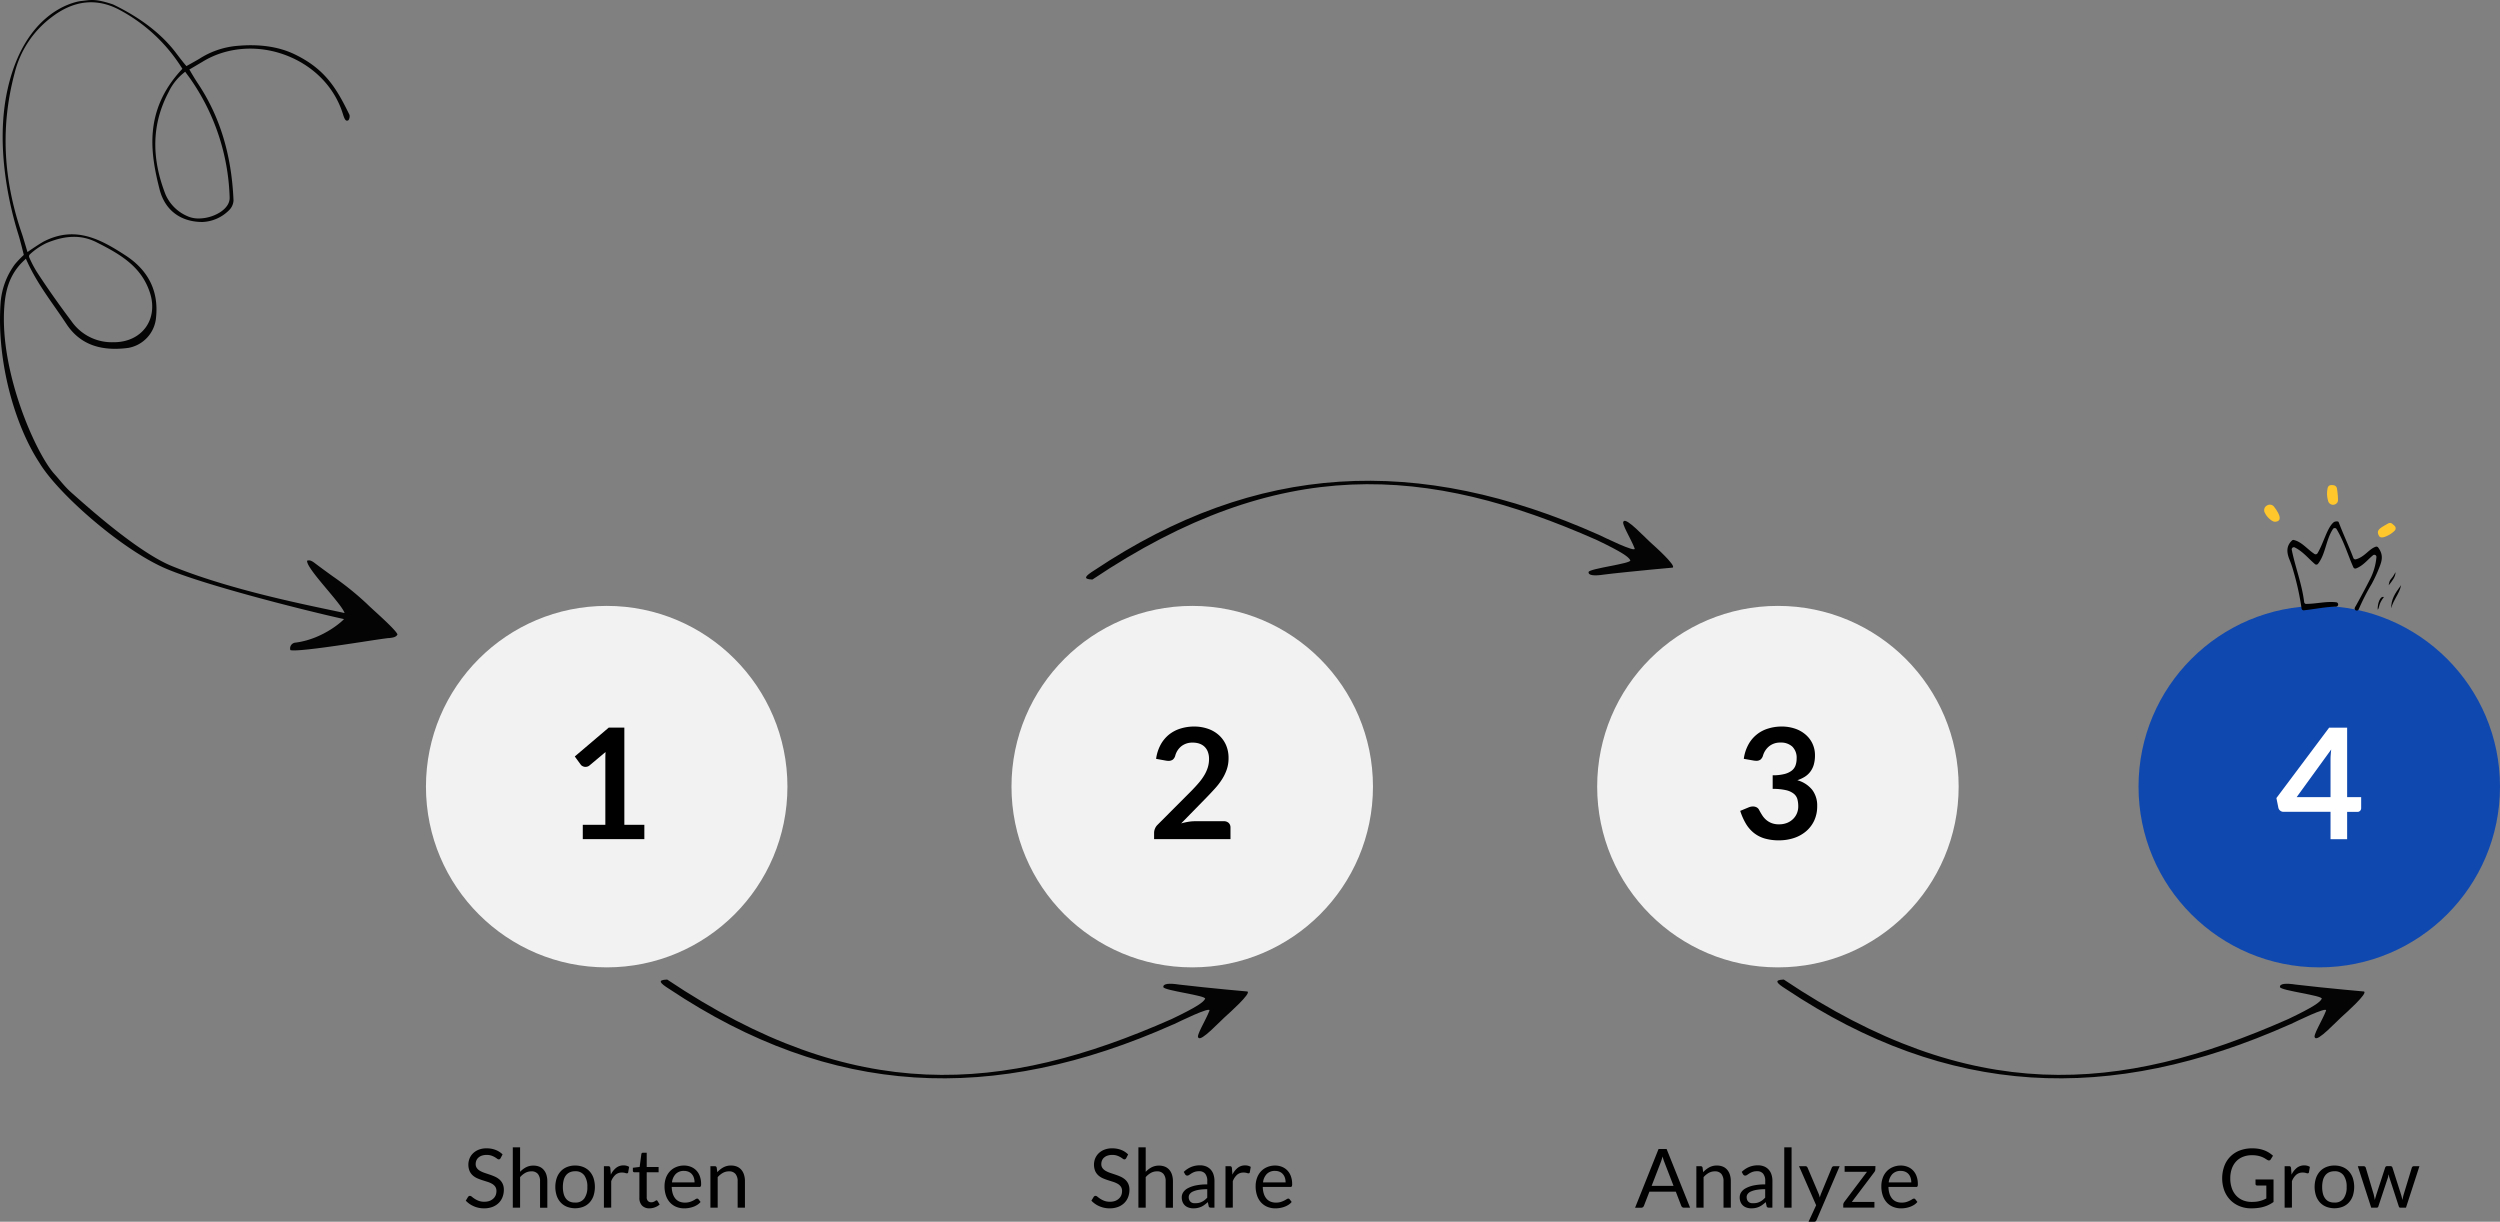 <svg xmlns="http://www.w3.org/2000/svg" viewBox="0 0 1006.98 492.1"><rect x="0" y="0" width="1006.98" height="492.1" fill="#808080" stroke="none"/><defs><style>.cls-1{isolation:isolate;}.cls-2{fill:#f2f2f2;}.cls-3{fill:#0f48af;}.cls-4{fill:#040405;}.cls-5{fill:#ffc72c;}.cls-6{fill:#fff;}</style></defs><g id="Layer_2" data-name="Layer 2"><g id="Layer_1-2" data-name="Layer 1"><g id="Group_549" data-name="Group 549"><g id="Shorten" class="cls-1"><g class="cls-1"><path d="M201.64,466.5a1.5,1.5,0,0,1-.32.37.71.71,0,0,1-.43.12,1.14,1.14,0,0,1-.65-.28,11,11,0,0,0-.94-.62,8.44,8.44,0,0,0-1.37-.62,6.07,6.07,0,0,0-1.94-.28,5.77,5.77,0,0,0-1.89.29,3.92,3.92,0,0,0-1.38.78,3.24,3.24,0,0,0-.84,1.17,3.77,3.77,0,0,0-.28,1.44,2.68,2.68,0,0,0,.49,1.64,4.05,4.05,0,0,0,1.29,1.12,10.83,10.83,0,0,0,1.81.8l2.08.7c.71.24,1.4.51,2.08.81a7.7,7.7,0,0,1,1.82,1.15,5.19,5.19,0,0,1,1.28,1.7,5.59,5.59,0,0,1,.49,2.48,8,8,0,0,1-.53,2.91,6.75,6.75,0,0,1-1.54,2.37,7.22,7.22,0,0,1-2.49,1.58,9.32,9.32,0,0,1-3.36.58,10.17,10.17,0,0,1-4.18-.84,9.67,9.67,0,0,1-3.23-2.25l.92-1.52a1.18,1.18,0,0,1,.33-.3.74.74,0,0,1,.42-.12,1.3,1.3,0,0,1,.79.37c.3.24.67.52,1.11.81a8.72,8.72,0,0,0,1.62.82,6.31,6.31,0,0,0,2.32.37,6.1,6.1,0,0,0,2-.31,4.44,4.44,0,0,0,1.51-.89,3.75,3.75,0,0,0,1-1.36,4.49,4.49,0,0,0,.33-1.76,3,3,0,0,0-.49-1.76,4.07,4.07,0,0,0-1.28-1.15,9.76,9.76,0,0,0-1.81-.78l-2.08-.66c-.7-.23-1.4-.49-2.07-.78a6.92,6.92,0,0,1-1.81-1.16,5.17,5.17,0,0,1-1.28-1.77,6.77,6.77,0,0,1,0-5.06,6.19,6.19,0,0,1,1.41-2.08,6.9,6.9,0,0,1,2.29-1.45,8.39,8.39,0,0,1,3.12-.54,10,10,0,0,1,3.62.62,8.18,8.18,0,0,1,2.85,1.82Z"/><path d="M206.55,486.44v-24.3h2.94V472a9,9,0,0,1,2.38-1.82,6.26,6.26,0,0,1,3-.68,6.11,6.11,0,0,1,2.42.45,4.59,4.59,0,0,1,1.74,1.29,5.56,5.56,0,0,1,1.07,2,8.76,8.76,0,0,1,.36,2.59v10.64h-2.93V475.8a4.48,4.48,0,0,0-.87-2.94,3.24,3.24,0,0,0-2.65-1.05,5,5,0,0,0-2.43.62,7.94,7.94,0,0,0-2.09,1.71v12.3Z"/><path d="M231.67,469.47a8.48,8.48,0,0,1,3.3.61,6.84,6.84,0,0,1,2.51,1.73,7.68,7.68,0,0,1,1.59,2.71,11.8,11.8,0,0,1,0,7.12,7.68,7.68,0,0,1-1.59,2.71,6.82,6.82,0,0,1-2.51,1.72,9.26,9.26,0,0,1-6.61,0,6.86,6.86,0,0,1-2.52-1.72,7.7,7.7,0,0,1-1.6-2.71,11.6,11.6,0,0,1,0-7.12,7.7,7.7,0,0,1,1.6-2.71,6.88,6.88,0,0,1,2.52-1.73A8.49,8.49,0,0,1,231.67,469.47Zm0,14.91a4.26,4.26,0,0,0,3.69-1.66,7.62,7.62,0,0,0,1.22-4.62,7.71,7.71,0,0,0-1.22-4.66,4.27,4.27,0,0,0-3.69-1.67,5.2,5.2,0,0,0-2.18.43,4.16,4.16,0,0,0-1.55,1.24,5.46,5.46,0,0,0-.92,2,10.84,10.84,0,0,0-.3,2.67,10.73,10.73,0,0,0,.3,2.65,5.37,5.37,0,0,0,.92,2,4,4,0,0,0,1.55,1.23A5,5,0,0,0,231.67,484.38Z"/><path d="M243.25,486.44V469.73h1.68a.93.93,0,0,1,.66.18,1.09,1.09,0,0,1,.25.63l.2,2.6a7.74,7.74,0,0,1,2.12-2.73,4.71,4.71,0,0,1,3-1,4.41,4.41,0,0,1,1.25.16,4,4,0,0,1,1,.44l-.38,2.19a.48.48,0,0,1-.51.41,2.71,2.71,0,0,1-.71-.15,4.25,4.25,0,0,0-1.33-.16,3.81,3.81,0,0,0-2.57.89,6.7,6.7,0,0,0-1.72,2.59v10.64Z"/><path d="M261.61,486.71a4,4,0,0,1-3-1.11,4.4,4.4,0,0,1-1.07-3.18V472.19h-2a.63.63,0,0,1-.44-.16.59.59,0,0,1-.19-.49v-1.17l2.74-.34.68-5.17a.61.61,0,0,1,.21-.4.69.69,0,0,1,.47-.16h1.48v5.76h4.79v2.13h-4.79v10a2.15,2.15,0,0,0,.51,1.57,1.79,1.79,0,0,0,1.32.51,2.36,2.36,0,0,0,.8-.12,4.08,4.08,0,0,0,.59-.28l.42-.27a.55.55,0,0,1,.31-.12.5.5,0,0,1,.41.28l.86,1.4a5.55,5.55,0,0,1-1.84,1.11A6.18,6.18,0,0,1,261.61,486.71Z"/><path d="M275.47,469.47a7.34,7.34,0,0,1,2.77.5,6.21,6.21,0,0,1,2.2,1.45,6.43,6.43,0,0,1,1.44,2.34,9,9,0,0,1,.52,3.18,1.87,1.87,0,0,1-.15.92.6.6,0,0,1-.56.24H270.57a9.28,9.28,0,0,0,.43,2.75,5.87,5.87,0,0,0,1.09,2,4.37,4.37,0,0,0,1.65,1.17,5.64,5.64,0,0,0,2.15.38,6.3,6.3,0,0,0,1.9-.25,8.73,8.73,0,0,0,2.34-1.11,1.27,1.27,0,0,1,.67-.25.64.64,0,0,1,.56.28l.83,1.07a5.82,5.82,0,0,1-1.31,1.15,8.14,8.14,0,0,1-1.62.8,11,11,0,0,1-1.79.47,11.51,11.51,0,0,1-1.83.16,8.55,8.55,0,0,1-3.2-.59,7,7,0,0,1-2.52-1.72,7.87,7.87,0,0,1-1.66-2.79,11.54,11.54,0,0,1-.59-3.83,9.92,9.92,0,0,1,.53-3.27,7.76,7.76,0,0,1,1.55-2.63,7.07,7.07,0,0,1,2.46-1.75A8.07,8.07,0,0,1,275.47,469.47Zm.07,2.16a4.5,4.5,0,0,0-3.35,1.23,5.75,5.75,0,0,0-1.52,3.4h9.09a5.87,5.87,0,0,0-.28-1.87,4.21,4.21,0,0,0-.82-1.47,3.73,3.73,0,0,0-1.33-.95A4.4,4.4,0,0,0,275.54,471.63Z"/><path d="M286.15,486.44V469.73h1.75a.75.75,0,0,1,.79.61l.23,1.81a9.48,9.48,0,0,1,2.43-1.94,6.3,6.3,0,0,1,3.11-.74,6.07,6.07,0,0,1,2.42.45,4.62,4.62,0,0,1,1.75,1.29,5.55,5.55,0,0,1,1.06,2,8.44,8.44,0,0,1,.37,2.59v10.64h-2.94V475.8a4.48,4.48,0,0,0-.87-2.94,3.22,3.22,0,0,0-2.64-1.05,5.06,5.06,0,0,0-2.44.62,8.1,8.1,0,0,0-2.09,1.71v12.3Z"/></g></g><g id="Share" class="cls-1"><g class="cls-1"><path d="M453.63,466.5a1.5,1.5,0,0,1-.32.37.71.71,0,0,1-.43.12,1.14,1.14,0,0,1-.65-.28,9.6,9.6,0,0,0-.94-.62,8.06,8.06,0,0,0-1.37-.62,6.07,6.07,0,0,0-1.94-.28,5.77,5.77,0,0,0-1.89.29,4,4,0,0,0-1.38.78,3.1,3.1,0,0,0-.83,1.17,3.59,3.59,0,0,0-.28,1.44,2.68,2.68,0,0,0,.48,1.64,4.28,4.28,0,0,0,1.29,1.12,10.83,10.83,0,0,0,1.81.8l2.08.7c.71.24,1.41.51,2.08.81a7.7,7.7,0,0,1,1.82,1.15,5.19,5.19,0,0,1,1.28,1.7,5.59,5.59,0,0,1,.49,2.48,8,8,0,0,1-.53,2.91,6.61,6.61,0,0,1-1.54,2.37,7.22,7.22,0,0,1-2.49,1.58,9.28,9.28,0,0,1-3.36.58,10.17,10.17,0,0,1-4.18-.84,9.67,9.67,0,0,1-3.23-2.25l.93-1.52a1,1,0,0,1,.32-.3.74.74,0,0,1,.42-.12,1.3,1.3,0,0,1,.79.37c.3.24.67.52,1.11.81a8.72,8.72,0,0,0,1.62.82,6.34,6.34,0,0,0,2.32.37,6.06,6.06,0,0,0,2-.31,4.35,4.35,0,0,0,1.51-.89,3.75,3.75,0,0,0,1-1.36,4.49,4.49,0,0,0,.33-1.76,2.93,2.93,0,0,0-.49-1.76,4,4,0,0,0-1.28-1.15,10,10,0,0,0-1.8-.78l-2.08-.66c-.71-.23-1.41-.49-2.08-.78a6.92,6.92,0,0,1-1.81-1.16,5.31,5.31,0,0,1-1.28-1.77,6.9,6.9,0,0,1,0-5.06,6.49,6.49,0,0,1,1.41-2.08,6.9,6.9,0,0,1,2.29-1.45,8.45,8.45,0,0,1,3.13-.54,10,10,0,0,1,3.61.62A8.18,8.18,0,0,1,454.4,465Z"/><path d="M458.54,486.44v-24.3h2.94V472a9.14,9.14,0,0,1,2.38-1.82,6.32,6.32,0,0,1,3-.68,6.11,6.11,0,0,1,2.42.45,4.62,4.62,0,0,1,1.75,1.29,5.7,5.7,0,0,1,1.06,2,8.76,8.76,0,0,1,.36,2.59v10.64h-2.93V475.8a4.48,4.48,0,0,0-.87-2.94,3.24,3.24,0,0,0-2.65-1.05,5,5,0,0,0-2.43.62,8.1,8.1,0,0,0-2.09,1.71v12.3Z"/><path d="M489.17,486.44h-1.31a1.55,1.55,0,0,1-.69-.13.72.72,0,0,1-.34-.56l-.33-1.55a16.34,16.34,0,0,1-1.29,1.06,7.49,7.49,0,0,1-1.32.8,7.12,7.12,0,0,1-1.48.48,8.41,8.41,0,0,1-1.74.17,5.64,5.64,0,0,1-1.82-.28,4.17,4.17,0,0,1-1.48-.81,4,4,0,0,1-1-1.39,4.93,4.93,0,0,1-.37-2,3.63,3.63,0,0,1,.55-1.91,4.79,4.79,0,0,1,1.75-1.63,11.82,11.82,0,0,1,3.18-1.17,21.86,21.86,0,0,1,4.8-.45v-1.31a4.59,4.59,0,0,0-.83-3,3,3,0,0,0-2.47-1,5.31,5.31,0,0,0-1.81.27,7.16,7.16,0,0,0-1.27.61l-.92.61a1.33,1.33,0,0,1-.77.27.91.91,0,0,1-.52-.15,1.3,1.3,0,0,1-.35-.39l-.53-.94a9.51,9.51,0,0,1,3-2,9.19,9.19,0,0,1,3.54-.66,6.52,6.52,0,0,1,2.5.46,5.23,5.23,0,0,1,1.83,1.29,5.5,5.5,0,0,1,1.12,2,8.4,8.4,0,0,1,.38,2.57Zm-7.62-1.8a6.16,6.16,0,0,0,1.41-.15,5.56,5.56,0,0,0,1.22-.45,6.1,6.1,0,0,0,1.09-.7,9.71,9.71,0,0,0,1-.94V479a19.89,19.89,0,0,0-3.45.26,10.06,10.06,0,0,0-2.31.67,3.23,3.23,0,0,0-1.29,1,2.13,2.13,0,0,0-.41,1.26,2.71,2.71,0,0,0,.22,1.15,2.2,2.2,0,0,0,.57.79,2.34,2.34,0,0,0,.86.44A3.71,3.71,0,0,0,481.55,484.64Z"/><path d="M493.62,486.44V469.73h1.69a1,1,0,0,1,.66.18,1.09,1.09,0,0,1,.24.63l.2,2.6a7.74,7.74,0,0,1,2.12-2.73,4.71,4.71,0,0,1,3-1,4.48,4.48,0,0,1,1.26.16,4.17,4.17,0,0,1,1,.44l-.38,2.19a.49.49,0,0,1-.51.41,2.63,2.63,0,0,1-.71-.15,4.32,4.32,0,0,0-1.34-.16,3.83,3.83,0,0,0-2.57.89,6.81,6.81,0,0,0-1.72,2.59v10.64Z"/><path d="M513.54,469.47a7.37,7.37,0,0,1,2.77.5,6.21,6.21,0,0,1,2.2,1.45,6.71,6.71,0,0,1,1.44,2.34,9,9,0,0,1,.52,3.18,1.87,1.87,0,0,1-.15.92.61.61,0,0,1-.56.24H508.64a9,9,0,0,0,.43,2.75,5.55,5.55,0,0,0,1.09,2,4.37,4.37,0,0,0,1.65,1.17,5.59,5.59,0,0,0,2.14.38,6.37,6.37,0,0,0,1.91-.25,9.73,9.73,0,0,0,1.37-.55,10.65,10.65,0,0,0,1-.56,1.27,1.27,0,0,1,.67-.25.64.64,0,0,1,.56.28l.82,1.07a5.56,5.56,0,0,1-1.3,1.15,8.71,8.71,0,0,1-1.62.8,11,11,0,0,1-1.79.47,11.53,11.53,0,0,1-1.84.16,8.5,8.5,0,0,1-3.19-.59,7,7,0,0,1-2.52-1.72,7.73,7.73,0,0,1-1.66-2.79,11.28,11.28,0,0,1-.6-3.83,9.67,9.67,0,0,1,.54-3.27,7.74,7.74,0,0,1,1.54-2.63,7.07,7.07,0,0,1,2.46-1.75A8.15,8.15,0,0,1,513.54,469.47Zm.06,2.16a4.49,4.49,0,0,0-3.34,1.23,5.75,5.75,0,0,0-1.52,3.4h9.09a6.16,6.16,0,0,0-.28-1.87,4.08,4.08,0,0,0-.83-1.47,3.61,3.61,0,0,0-1.32-.95A4.45,4.45,0,0,0,513.6,471.63Z"/></g></g><g id="Analyze" class="cls-1"><g class="cls-1"><path d="M680.76,486.44h-2.48a1.05,1.05,0,0,1-.69-.21,1.31,1.31,0,0,1-.4-.55L675,480H664.37l-2.21,5.7a1.27,1.27,0,0,1-.4.53,1,1,0,0,1-.69.23H658.6l9.45-23.64h3.25Zm-15.5-8.77h8.83l-3.71-9.62a18.6,18.6,0,0,1-.71-2.23c-.12.45-.24.86-.36,1.24s-.23.72-.34,1Z"/><path d="M683.28,486.44V469.73H685a.74.74,0,0,1,.79.61l.23,1.81a9.36,9.36,0,0,1,2.44-1.94,6.25,6.25,0,0,1,3.11-.74,6.06,6.06,0,0,1,2.41.45,4.62,4.62,0,0,1,1.75,1.29,5.72,5.72,0,0,1,1.07,2,8.76,8.76,0,0,1,.36,2.59v10.64h-2.94V475.8a4.54,4.54,0,0,0-.86-2.94,3.24,3.24,0,0,0-2.65-1.05,5.06,5.06,0,0,0-2.44.62,8.06,8.06,0,0,0-2.08,1.71v12.3Z"/><path d="M713.9,486.44h-1.3a1.49,1.49,0,0,1-.69-.13.73.73,0,0,1-.35-.56l-.33-1.55a16.34,16.34,0,0,1-1.29,1.06,6.83,6.83,0,0,1-1.32.8,7,7,0,0,1-1.47.48,8.56,8.56,0,0,1-1.74.17,5.75,5.75,0,0,1-1.83-.28,4.12,4.12,0,0,1-1.47-.81,4,4,0,0,1-1-1.39,4.76,4.76,0,0,1-.37-2,3.71,3.71,0,0,1,.54-1.91,4.83,4.83,0,0,1,1.76-1.63,11.87,11.87,0,0,1,3.17-1.17,21.9,21.9,0,0,1,4.81-.45v-1.31a4.53,4.53,0,0,0-.84-3,3,3,0,0,0-2.46-1,5.27,5.27,0,0,0-1.81.27,7.16,7.16,0,0,0-1.27.61l-.93.61a1.31,1.31,0,0,1-.76.27.91.91,0,0,1-.52-.15,1.33,1.33,0,0,1-.36-.39l-.52-.94a9.47,9.47,0,0,1,3-2,9.24,9.24,0,0,1,3.55-.66,6.5,6.5,0,0,1,2.49.46,5.06,5.06,0,0,1,1.83,1.29,5.36,5.36,0,0,1,1.12,2,8.1,8.1,0,0,1,.38,2.57Zm-7.62-1.8a6.25,6.25,0,0,0,1.42-.15,5.48,5.48,0,0,0,1.21-.45,6.1,6.1,0,0,0,1.09-.7,8.87,8.87,0,0,0,1-.94V479a19.73,19.73,0,0,0-3.45.26,9.76,9.76,0,0,0-2.31.67,3.2,3.2,0,0,0-1.3,1,2.12,2.12,0,0,0-.4,1.26,2.88,2.88,0,0,0,.21,1.15,2.35,2.35,0,0,0,.58.79,2.26,2.26,0,0,0,.86.44A3.69,3.69,0,0,0,706.28,484.64Z"/><path d="M721.63,462.14v24.3h-2.94v-24.3Z"/><path d="M731.71,491.38a1.78,1.78,0,0,1-.37.53,1,1,0,0,1-.69.19h-2.18l3.06-6.63-6.9-15.74h2.54a.84.84,0,0,1,.59.19,1.24,1.24,0,0,1,.32.42l4.47,10.53a6.84,6.84,0,0,1,.25.72,5.88,5.88,0,0,1,.19.75q.12-.39.24-.75c.07-.24.16-.49.26-.74l4.34-10.51a.91.91,0,0,1,.34-.44.9.9,0,0,1,.52-.17H741Z"/><path d="M755.37,471a1.62,1.62,0,0,1-.12.61,2.11,2.11,0,0,1-.29.51l-9.05,12H755v2.29H742.45v-1.22a1.3,1.3,0,0,1,.11-.5,2.11,2.11,0,0,1,.3-.55L752,472h-9v-2.31h12.41Z"/><path d="M765.56,469.47a7.39,7.39,0,0,1,2.78.5,6.17,6.17,0,0,1,2.19,1.45,6.43,6.43,0,0,1,1.44,2.34,9,9,0,0,1,.52,3.18,2,2,0,0,1-.14.92.61.61,0,0,1-.56.24H760.66a9.62,9.62,0,0,0,.43,2.75,5.87,5.87,0,0,0,1.09,2,4.37,4.37,0,0,0,1.65,1.17,5.68,5.68,0,0,0,2.15.38,6.3,6.3,0,0,0,1.9-.25,9.42,9.42,0,0,0,1.38-.55,10.65,10.65,0,0,0,1-.56,1.24,1.24,0,0,1,.66-.25.65.65,0,0,1,.57.28l.82,1.07a5.76,5.76,0,0,1-1.3,1.15,8.5,8.5,0,0,1-1.63.8,10.7,10.7,0,0,1-1.79.47,11.51,11.51,0,0,1-1.83.16,8.46,8.46,0,0,1-3.19-.59,6.9,6.9,0,0,1-2.53-1.72,7.87,7.87,0,0,1-1.66-2.79,11.54,11.54,0,0,1-.59-3.83,9.67,9.67,0,0,1,.54-3.27,7.58,7.58,0,0,1,1.54-2.63,7.07,7.07,0,0,1,2.46-1.75A8.1,8.1,0,0,1,765.56,469.47Zm.07,2.16a4.52,4.52,0,0,0-3.35,1.23,5.81,5.81,0,0,0-1.52,3.4h9.09a5.87,5.87,0,0,0-.28-1.87,4.06,4.06,0,0,0-.82-1.47,3.64,3.64,0,0,0-1.33-.95A4.4,4.4,0,0,0,765.63,471.63Z"/></g></g><g id="Grow" class="cls-1"><g class="cls-1"><path d="M907,484.12a15.9,15.9,0,0,0,1.76-.09,9.73,9.73,0,0,0,1.5-.28,10,10,0,0,0,1.34-.43c.42-.17.84-.37,1.26-.59v-5.21h-3.67a.7.7,0,0,1-.5-.18.58.58,0,0,1-.19-.45v-1.81h7.26v9.07a12.58,12.58,0,0,1-1.86,1.12,12.07,12.07,0,0,1-2.06.8,14,14,0,0,1-2.35.48,21,21,0,0,1-2.72.16,12.25,12.25,0,0,1-4.72-.89,10.83,10.83,0,0,1-3.7-2.47,11.38,11.38,0,0,1-2.42-3.82,14.55,14.55,0,0,1,0-9.83,10.6,10.6,0,0,1,6.23-6.29,13.75,13.75,0,0,1,5-.87,15.21,15.21,0,0,1,2.61.2,12.44,12.44,0,0,1,2.24.6,9.89,9.89,0,0,1,1.9.94,11,11,0,0,1,1.63,1.24l-.9,1.45a.84.84,0,0,1-.73.45,1.18,1.18,0,0,1-.58-.18c-.27-.16-.58-.34-.92-.56a8.48,8.48,0,0,0-1.25-.64,9.93,9.93,0,0,0-1.73-.52,11.58,11.58,0,0,0-2.37-.21,9.47,9.47,0,0,0-3.61.65,7.57,7.57,0,0,0-2.76,1.86,8.29,8.29,0,0,0-1.74,2.94,11.47,11.47,0,0,0-.61,3.87,11.78,11.78,0,0,0,.63,4,8.38,8.38,0,0,0,1.79,3,7.75,7.75,0,0,0,2.74,1.86A9.2,9.2,0,0,0,907,484.12Z"/><path d="M920.23,486.44V469.73h1.69a.93.93,0,0,1,.66.18,1.09,1.09,0,0,1,.24.63l.2,2.6a7.74,7.74,0,0,1,2.12-2.73,4.71,4.71,0,0,1,3-1,4.48,4.48,0,0,1,1.26.16,4.17,4.17,0,0,1,1,.44l-.38,2.19a.49.49,0,0,1-.51.41,2.63,2.63,0,0,1-.71-.15,4.32,4.32,0,0,0-1.34-.16,3.78,3.78,0,0,0-2.56.89,6.71,6.71,0,0,0-1.73,2.59v10.64Z"/><path d="M940.3,469.47a8.56,8.56,0,0,1,3.31.61,6.8,6.8,0,0,1,2.5,1.73,7.68,7.68,0,0,1,1.59,2.71,11.8,11.8,0,0,1,0,7.12,7.68,7.68,0,0,1-1.59,2.71,6.78,6.78,0,0,1-2.5,1.72,9.29,9.29,0,0,1-6.62,0,7,7,0,0,1-2.52-1.72,7.85,7.85,0,0,1-1.6-2.71,11.6,11.6,0,0,1,0-7.12,7.85,7.85,0,0,1,1.6-2.71,7.05,7.05,0,0,1,2.52-1.73A8.53,8.53,0,0,1,940.3,469.47Zm0,14.91a4.26,4.26,0,0,0,3.69-1.66,7.62,7.62,0,0,0,1.22-4.62,7.71,7.71,0,0,0-1.22-4.66,4.27,4.27,0,0,0-3.69-1.67,5.23,5.23,0,0,0-2.18.43,4.05,4.05,0,0,0-1.54,1.24,5.48,5.48,0,0,0-.93,2,10.84,10.84,0,0,0-.3,2.67,10.73,10.73,0,0,0,.3,2.65,5.38,5.38,0,0,0,.93,2,3.94,3.94,0,0,0,1.54,1.23A5.08,5.08,0,0,0,940.3,484.38Z"/><path d="M949.7,469.73H952a1,1,0,0,1,.6.18.91.91,0,0,1,.31.43l3.2,10.76c.09.39.17.78.25,1.14s.14.74.2,1.12c.08-.38.18-.75.29-1.12l.35-1.14,3.53-10.83a.91.91,0,0,1,.29-.41.81.81,0,0,1,.52-.16h1.27a.85.85,0,0,1,.54.16.8.8,0,0,1,.3.41l3.45,10.83c.12.38.23.76.32,1.14s.19.74.27,1.1c.06-.36.13-.74.22-1.14s.18-.76.28-1.1l3.27-10.76a.85.85,0,0,1,.31-.44.91.91,0,0,1,.54-.17h2.22l-5.42,16.71H966.8c-.29,0-.49-.18-.6-.56l-3.69-11.33a7.42,7.42,0,0,1-.22-.77c0-.26-.11-.51-.16-.77-.06.26-.11.51-.17.78a5.16,5.16,0,0,1-.21.77L958,485.88a.67.67,0,0,1-.67.56h-2.22Z"/></g></g><g id="Ellipse_69" data-name="Ellipse 69"><circle class="cls-2" cx="244.37" cy="316.85" r="72.8"/></g><g id="Ellipse_66" data-name="Ellipse 66"><circle class="cls-2" cx="480.22" cy="316.85" r="72.8"/></g><g id="Ellipse_67" data-name="Ellipse 67"><circle class="cls-2" cx="716.13" cy="316.85" r="72.8"/></g><g id="Ellipse_68" data-name="Ellipse 68"><circle class="cls-3" cx="934.18" cy="316.85" r="72.8"/></g><g id="Path_62" data-name="Path 62"><path class="cls-4" d="M268.73,394.55c75.48,50.59,134.92,46.11,203.21,15.91,10.32-4.93,12.83-6.82,13.47-8.15s-16.67-3.31-16.82-4.73,2.4-1.61,6.35-1c1.81.28,17.15,1.85,19,2l8.45.78c2,.51-8,9.36-8,9.36-3.19,2.79-10.62,11-11.69,9.24-1.07-.64,2.91-6.84,4.44-10.84.78-2-12.6,4.63-14.37,5.45l-.05,0c-73,32.53-137.9,29.27-203.07-14.17C265.85,396,264.57,394.71,268.73,394.55Z"/></g><g id="Path_62-2" data-name="Path 62-2"><path class="cls-4" d="M440,233.44c75.48-50.59,134.91-46.11,203.21-15.91,10.32,4.94,12.83,6.82,13.46,8.15s-16.66,3.31-16.81,4.74,2.4,1.61,6.35,1c1.8-.29,17.15-1.85,19-2l8.45-.78c2-.52-8-9.37-8-9.37-3.19-2.79-10.62-11-11.69-9.24-1.07.64,2.91,6.84,4.44,10.84.78,2-12.6-4.62-14.37-5.44l0,0c-73-32.54-137.9-29.28-203.07,14.16C437.16,232,435.88,233.28,440,233.44Z"/></g><g id="Path_62-3" data-name="Path 62-3"><path class="cls-4" d="M718.49,394.55C794,445.14,853.41,440.66,921.7,410.46c10.33-4.93,12.83-6.82,13.47-8.15s-16.67-3.31-16.82-4.73,2.4-1.61,6.35-1c1.81.28,17.15,1.85,19,2l8.45.78c2,.51-8,9.36-8,9.36-3.19,2.79-10.62,11-11.69,9.24-1.07-.64,2.91-6.84,4.44-10.84.78-2-12.6,4.63-14.37,5.45l-.05,0c-73,32.53-137.9,29.27-203.07-14.17C715.61,396,714.33,394.71,718.49,394.55Z"/></g><g id="Group_534" data-name="Group 534"><g id="Path_78" data-name="Path 78"><path d="M929.18,243.24c4-.05,8-1.12,11.86-.64a.86.86,0,0,1,.74,1,.87.87,0,0,1-.85.75c-4.27.09-8.53,1-12.94,1.48a.85.85,0,0,1-.94-.75,108.14,108.14,0,0,0-3.33-15.2,38.89,38.89,0,0,0-1.52-4.45c-1.4-3.39-1.07-5.77,1-7.73a.81.81,0,0,1,.76-.19c3.28.81,5.34,3.69,8.29,5.62a.87.87,0,0,0,1.2-.24l0,0c2.48-4.08,3.89-10.38,6.56-12.54.43-.36,1.85-.54,2,0,1.9,5,4.15,9.74,5.91,14.41a.87.87,0,0,0,1,.53c3.63-1,5.15-4.07,8-5.07a.89.89,0,0,1,1,.32c2.2,3,1.55,5.29.43,8.08a59.35,59.35,0,0,1-3,6.49,88.28,88.28,0,0,0-5.29,10.34.85.85,0,0,1-1.58-.62,8.92,8.92,0,0,1,.55-1c1.86-3.38,3.7-6.77,5.44-10.21a23.9,23.9,0,0,0,2.74-9.22.85.85,0,0,0-1.39-.74c-2.16,1.77-3.9,4.15-6.79,5.29a.86.86,0,0,1-1.11-.44c-2.19-4.89-3.68-10.2-6.76-15.39a.86.86,0,0,0-1.18-.31,1,1,0,0,0-.28.26c-2.9,4.44-2.92,10-6,14a.85.85,0,0,1-1.2.19l0,0c-2.62-2.19-4.73-5-8.17-6.75a.85.85,0,0,0-1.15.38.84.84,0,0,0-.08.56c1.48,7.25,4.11,13.77,5,21.1A.86.86,0,0,0,929.18,243.24Z"/></g><g id="Path_79" data-name="Path 79"><path class="cls-5" d="M958.24,215.85c-1.35-2.39.52-3.18,3.68-5a1.47,1.47,0,0,1,1.81.25c.42.43.32.23.77.69a1.37,1.37,0,0,1,.18,1.83,10.4,10.4,0,0,1-4.21,2.65C959.61,216.54,958.69,216.64,958.24,215.85Z"/></g><g id="Path_80" data-name="Path 80"><path class="cls-5" d="M941.5,202.34a2.07,2.07,0,0,1-3.81-.79,10.18,10.18,0,0,1-.09-5.14,1.47,1.47,0,0,1,.9-.95,3.61,3.61,0,0,1,1.5,0,1.56,1.56,0,0,1,1.28,1.17,31.45,31.45,0,0,1,.45,4.55A2.09,2.09,0,0,1,941.5,202.34Z"/></g><g id="Path_81" data-name="Path 81"><path class="cls-5" d="M916,204.14c1.61,2.11,3.78,5.6.64,6a2.14,2.14,0,0,1-1.26-.25,7.88,7.88,0,0,1-3.23-3.57,2.14,2.14,0,0,1,.78-2.6,2.71,2.71,0,0,1,.37-.21A2.14,2.14,0,0,1,916,204.14Z"/></g><g id="Path_82" data-name="Path 82"><path d="M967.16,235.67c-.74,3.67-3.11,5.72-4,9.37C963.11,241.5,964.58,239.09,967.16,235.67Z"/></g><g id="Path_83" data-name="Path 83"><path d="M957.71,245.58c-.09-2.55,1-5.63,2.5-5.1C957.83,243.55,958.52,244.81,957.71,245.58Z"/></g><g id="Path_84" data-name="Path 84"><path d="M964.87,230.47c.14,1.74-1.42,3.69-2.72,5.29C962.55,232.79,963.15,233.93,964.87,230.47Z"/></g></g><g id="_4" data-name=" 4" class="cls-1"><g class="cls-1"><path class="cls-6" d="M945.41,321.07h5.65v4.43a1.54,1.54,0,0,1-.41,1.07,1.49,1.49,0,0,1-1.17.45h-4.07v11h-6.69V327H919.81a2.12,2.12,0,0,1-1.37-.48,2.07,2.07,0,0,1-.74-1.19l-.78-3.88,21.24-28.36h7.25Zm-6.69-14.66c0-.66,0-1.38.06-2.14s.11-1.56.22-2.39l-13.92,19.19h13.64Z"/></g></g><g id="_3" data-name=" 3" class="cls-1"><g class="cls-1"><path d="M717.54,292.64a16.7,16.7,0,0,1,5.6.89A12.73,12.73,0,0,1,727.4,296a10.69,10.69,0,0,1,2.71,3.67,11,11,0,0,1,.95,4.56,13.31,13.31,0,0,1-.48,3.76,8.77,8.77,0,0,1-1.4,2.84,8.41,8.41,0,0,1-2.23,2.05,14,14,0,0,1-3,1.39,11.67,11.67,0,0,1,6,3.88,10.41,10.41,0,0,1,2,6.54,13.59,13.59,0,0,1-1.24,5.92,12.8,12.8,0,0,1-3.35,4.32,14.59,14.59,0,0,1-4.88,2.65,18.94,18.94,0,0,1-5.88.9,20.32,20.32,0,0,1-5.89-.77,12.76,12.76,0,0,1-4.37-2.3,13.8,13.8,0,0,1-3.16-3.72,24.82,24.82,0,0,1-2.23-5.08l3.38-1.4a4.52,4.52,0,0,1,1.76-.37,3.06,3.06,0,0,1,1.44.34,2.31,2.31,0,0,1,1,1q.56,1.08,1.23,2.13a8.44,8.44,0,0,0,1.59,1.88,7.5,7.5,0,0,0,2.19,1.33,7.89,7.89,0,0,0,3,.51,8.54,8.54,0,0,0,3.41-.63,7.37,7.37,0,0,0,2.43-1.66,6.78,6.78,0,0,0,1.46-2.28,7,7,0,0,0,.48-2.52A11.5,11.5,0,0,0,724,322a4.32,4.32,0,0,0-1.43-2.25,7.7,7.7,0,0,0-3.11-1.46,22.57,22.57,0,0,0-5.44-.53v-5.48a18.55,18.55,0,0,0,4.68-.5,8,8,0,0,0,3-1.38,4.67,4.67,0,0,0,1.53-2.12,8.23,8.23,0,0,0,.44-2.73,6.29,6.29,0,0,0-1.74-4.82,6.69,6.69,0,0,0-4.74-1.63,7,7,0,0,0-4.53,1.44,7.58,7.58,0,0,0-2.51,3.7,3.39,3.39,0,0,1-1,1.69,2.7,2.7,0,0,1-1.71.51,6.57,6.57,0,0,1-1.05-.09l-4-.7a16.59,16.59,0,0,1,1.8-5.66,13.37,13.37,0,0,1,7.92-6.51A18.19,18.19,0,0,1,717.54,292.64Z"/></g></g><g id="_2" data-name=" 2" class="cls-1"><g class="cls-1"><path d="M480.92,292.64a16.88,16.88,0,0,1,5.68.92,12.75,12.75,0,0,1,4.4,2.59,11.63,11.63,0,0,1,2.85,4,13,13,0,0,1,1,5.24,13.79,13.79,0,0,1-.73,4.58,18.49,18.49,0,0,1-1.95,4,26.64,26.64,0,0,1-2.87,3.72q-1.63,1.8-3.44,3.66l-10.1,10.32a23.26,23.26,0,0,1,2.91-.66,16.4,16.4,0,0,1,2.73-.23h11.5a2.75,2.75,0,0,1,2,.69,2.47,2.47,0,0,1,.73,1.85V338H464.86v-2.55a4.41,4.41,0,0,1,.33-1.61,4.5,4.5,0,0,1,1-1.55l13.61-13.64c1.13-1.16,2.15-2.26,3.05-3.32a21.69,21.69,0,0,0,2.26-3.13,14.27,14.27,0,0,0,1.4-3.14,11.68,11.68,0,0,0,.48-3.37,7.92,7.92,0,0,0-.47-2.83,5.55,5.55,0,0,0-1.33-2.07,5.67,5.67,0,0,0-2.06-1.25,8.06,8.06,0,0,0-2.68-.42,7.13,7.13,0,0,0-4.54,1.4,7.33,7.33,0,0,0-2.5,3.75,3.17,3.17,0,0,1-1,1.69,2.85,2.85,0,0,1-1.74.51,6.41,6.41,0,0,1-1-.09l-4-.72a16.66,16.66,0,0,1,1.8-5.66,13.71,13.71,0,0,1,3.33-4.06,13.88,13.88,0,0,1,4.59-2.45A18.5,18.5,0,0,1,480.92,292.64Z"/></g></g><g id="_1" data-name=" 1" class="cls-1"><g class="cls-1"><path d="M234.74,332.23h9.09V306.1c0-1,0-2.08.09-3.2l-6.45,5.4a2.19,2.19,0,0,1-.82.46,2.65,2.65,0,0,1-.82.13,2.39,2.39,0,0,1-1.13-.27,2,2,0,0,1-.76-.6l-2.42-3.32,13.67-11.62h6.29v39.15h8.06V338h-24.8Z"/></g></g><g id="Path_392" data-name="Path 392"><path class="cls-4" d="M140.77,46.26l-.06-.11c-5.1-10.46-9.67-18.33-22.08-24.3-6.45-3.1-14.38-4.23-23.57-3.33a33.35,33.35,0,0,0-14.67,5.1c-.65.42-4.49,2.55-4.65,2.64l-.65.36-.48-.56s-.89-1-3.56-4.53C65.27,13.8,56.67,7.15,45.5,1.77,39.09-.36,37.12-.12,34.15.24c-.55.07-1.12.14-1.76.2C28.75,1,9.91,5.55,3.09,35.8-2.24,59.47,4.34,84.72,7.41,94.47c.74,2.34,2,7.48,2.05,7.69l.13.51-.38.37A43.12,43.12,0,0,0,6,106.44,30,30,0,0,0,.22,122.25c-1.58,23.35,5.7,48.95,15.61,64.08C23.12,198.52,47.52,220,65,228.21c14.8,7,61.1,18.46,73.54,21.15.16.06-7.8,7.88-19.3,9.46a2.72,2.72,0,0,0-.94.19,2.33,2.33,0,0,0-1.34,2.85c2.5.72,19.66-1.9,29-3.32,4.45-.69,8.29-1.27,10.5-1.53l.29,0c1.71-.2,2.81-.4,3.35-1.45-.41-1.39-5.87-6.39-8.83-9.1-1.38-1.25-2.62-2.39-3.48-3.24A119.46,119.46,0,0,0,133.84,232c-2.24-1.63-4.57-3.31-6.8-5-1.36-1.06-2.3-1.55-3.35-1.14-.3,3.22,13.9,17.22,15.1,21.07-10.36-2.33-43.81-8.51-69-18.7-14-5.41-35.7-25.11-40.79-29.6-3-2.62-4.86-5.25-7-7.6-7.44-8.13-22.17-41-20.27-67.37.43-5.94,1.7-12.78,7.76-18.56l.93-.88.53,1.16c3.13,6.84,7.22,12.69,11.18,18.36,1.55,2.22,3.09,4.43,4.57,6.68,5.29,8.07,13.48,11.25,25.05,9.7a13.61,13.61,0,0,0,11.12-12.4c1.06-10.54-3.17-19-12.57-25-10-6.5-20.08-11.82-32.51-5.53-1.57.8-5.68,3.61-5.72,3.64l-1,.7-.36-1.2s-1.48-5-1.8-5.93C1.15,72,.2,50.67,5.94,29.24A40.19,40.19,0,0,1,20.82,6.9c9-6.9,18.3-7.83,27.58-2.78a66.5,66.5,0,0,1,24.69,23l.37.59-.47.51c-15.13,16.5-12.43,33.45-8.71,48.06,2.11,8.29,8.34,13.07,17.1,13.14h.07a16,16,0,0,0,10.61-4.55,6,6,0,0,0,2-4.1c-.78-18.49-5.51-34-14.48-47.35-1.26-1.9-2.77-4.5-2.83-4.62L76.27,28l.79-.46s3-1.77,4.6-2.72c9.64-5.9,22.14-6.87,33.43-2.6s19.66,12.87,23,23.61c.62,2,1.05,2.88,1.82,2.77a1.17,1.17,0,0,0,.47-.21A2.8,2.8,0,0,0,140.77,46.26ZM12.06,102.43a26.26,26.26,0,0,1,6.63-4.51c7.76-3.25,14.19-3.36,20.2-.33,9.8,4.94,18.19,9.88,21.56,20.5,1.61,5.07.95,10.12-1.82,13.87s-7.35,5.89-12.8,5.89H45a19.75,19.75,0,0,1-16.22-8.48c-5.33-7.09-9.9-13.62-14-19.93a46.54,46.54,0,0,1-3-5.77A1.1,1.1,0,0,1,12.06,102.43ZM76.5,31.5a88.09,88.09,0,0,1,16,48.11h0c.06,2.17-1.33,4.28-3.91,5.93A16.49,16.49,0,0,1,80,88a10.75,10.75,0,0,1-4.67-1,16.75,16.75,0,0,1-8.67-8.7C60.81,63.28,61.21,49.8,67.9,37.11a22.05,22.05,0,0,1,5.94-7.61l.74-.61,1.08,1.46c.31.43.66.89.84,1.15Z"/></g></g></g></g></svg>